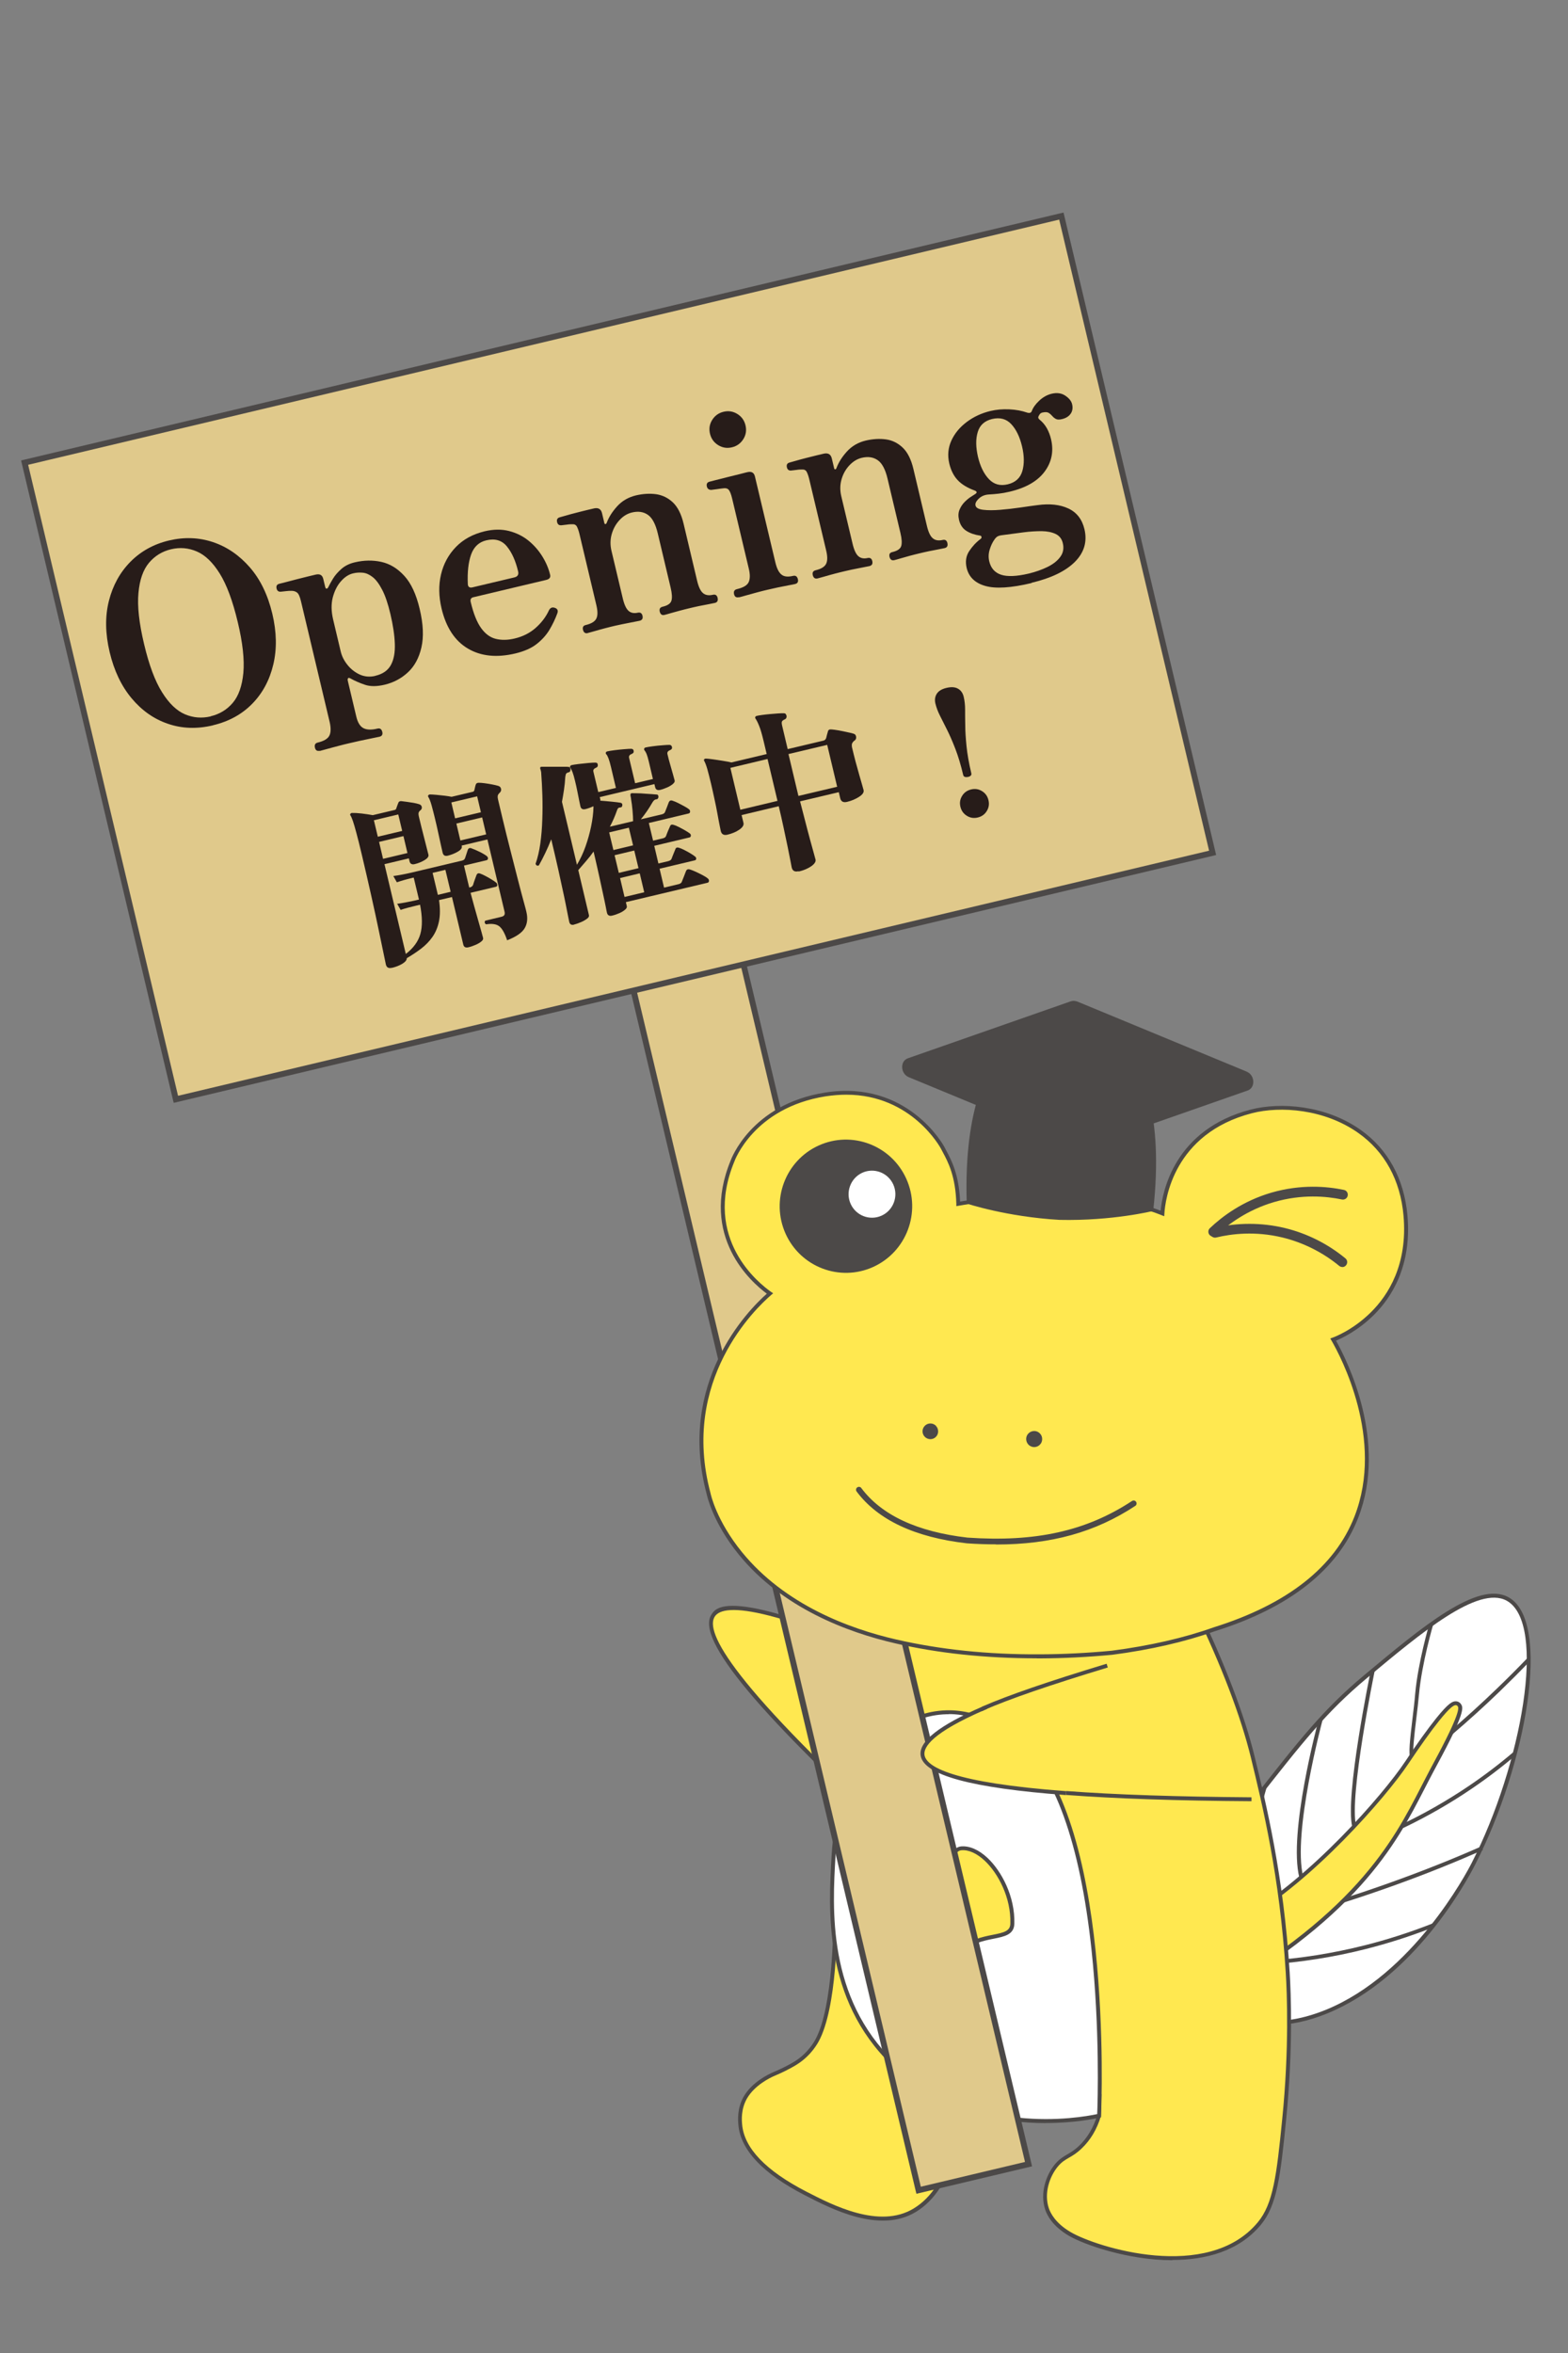 <?xml version="1.0" encoding="UTF-8"?>
<svg id="_レイヤー_1" data-name="レイヤー 1" xmlns="http://www.w3.org/2000/svg" viewBox="0 0 200 300">
  <rect x="0" y="0" width="200" height="300" fill="#808080" stroke="none"/>
  <defs>
    <style>
      .cls-1 {
        fill: #4c4948;
      }

      .cls-1, .cls-2, .cls-3, .cls-4, .cls-5, .cls-6 {
        stroke-width: 0px;
      }

      .cls-2 {
        fill: #271c19;
      }

      .cls-3 {
        fill: #0e0000;
      }

      .cls-4 {
        fill: #e0c98b;
      }

      .cls-5 {
        fill: #fff;
      }

      .cls-6 {
        fill: #ffe850;
      }
    </style>
  </defs>
  <g>
    <g>
      <g>
        <path class="cls-5" d="m152.82,253.36c1.56,3.1,5.35,3.96,6.64,4.25,1.82.41,5.13.77,9.79-1.14,11.25-4.62,17.97-17.41,18.72-18.88,6.41-12.55,9.74-30.78,4.32-33.72-3.78-2.05-10.86,3.86-18.13,9.92-5.19,4.33-8.21,8.19-14.27,15.91-2.04,2.6-4.05,5.32-5.65,9.26-.33.8-1.91,4.83-2.03,10.15-.06,2.67.3,3.64.61,4.26Z"/>
        <path class="cls-1" d="m162.41,258.18c-1.03,0-2.04-.11-3.01-.33-1.28-.29-5.19-1.17-6.8-4.38h0c-.36-.72-.69-1.75-.64-4.38.11-4.94,1.47-8.8,2.05-10.24,1.6-3.95,3.6-6.66,5.68-9.32,6.06-7.73,9.1-11.6,14.3-15.94,7.45-6.22,14.49-12.09,18.41-9.95,5.55,3.02,2.32,21.25-4.22,34.05-1.21,2.38-7.83,14.47-18.85,19-2.41.99-4.73,1.49-6.92,1.49Zm-9.37-4.94c1.51,3,5.24,3.84,6.47,4.12,2.94.67,6.18.28,9.64-1.13,11.09-4.55,17.86-17.32,18.59-18.76,6.3-12.35,9.65-30.55,4.43-33.39-3.63-1.97-10.86,4.06-17.85,9.9-5.16,4.31-8.19,8.17-14.22,15.86-2.07,2.64-4.05,5.31-5.62,9.21-.57,1.41-1.91,5.2-2.01,10.06-.06,2.52.26,3.51.58,4.14h0Z"/>
      </g>
      <g>
        <path class="cls-5" d="m195,211.58c-1.24,1.29-2.54,2.59-3.9,3.91-2.02,1.95-4.02,3.75-5.96,5.41"/>
        <path class="cls-1" d="m185.29,221.09l-.33-.38c2.03-1.73,4.03-3.55,5.95-5.4,1.32-1.27,2.63-2.58,3.9-3.9l.36.35c-1.27,1.32-2.59,2.64-3.91,3.92-1.93,1.86-3.94,3.68-5.98,5.42Z"/>
      </g>
      <g>
        <path class="cls-5" d="m193.23,223.54c-1.66,1.41-3.56,2.88-5.7,4.33-3.07,2.08-6.02,3.7-8.66,4.96"/>
        <path class="cls-1" d="m178.98,233.06l-.21-.45c2.99-1.42,5.89-3.09,8.63-4.94,1.96-1.33,3.87-2.78,5.68-4.32l.32.38c-1.82,1.55-3.74,3.01-5.72,4.35-2.75,1.87-5.68,3.54-8.69,4.98Z"/>
      </g>
      <g>
        <path class="cls-5" d="m189.06,235.64c-1.76.77-3.57,1.54-5.44,2.28-4.28,1.71-8.44,3.18-12.42,4.44"/>
        <path class="cls-1" d="m171.27,242.6l-.15-.48c4.17-1.32,8.34-2.81,12.4-4.43,1.81-.72,3.64-1.49,5.43-2.28l.2.46c-1.8.79-3.63,1.56-5.45,2.29-4.07,1.63-8.26,3.12-12.44,4.45Z"/>
      </g>
      <g>
        <path class="cls-5" d="m182.84,245.46c-.15.06-.3.12-.44.17-2.42.94-5.17,1.85-8.21,2.62-4.68,1.18-8.94,1.75-12.57,1.99"/>
        <path class="cls-1" d="m161.63,250.49l-.03-.5c4.22-.28,8.44-.95,12.52-1.98,2.77-.7,5.52-1.58,8.18-2.61l.44-.17.18.46-.45.17c-2.68,1.04-5.45,1.92-8.24,2.63-4.12,1.04-8.36,1.71-12.61,1.99Z"/>
      </g>
      <g>
        <path class="cls-5" d="m161.3,227.89s-3.66,12.35-2.52,16.62"/>
        <path class="cls-1" d="m158.54,244.58c-1.15-4.29,2.37-16.25,2.52-16.76l.48.14c-.04.12-3.63,12.33-2.52,16.49l-.48.13Z"/>
      </g>
      <g>
        <path class="cls-5" d="m168.45,219.24s-3.9,14.41-2.47,20.07"/>
        <path class="cls-1" d="m165.73,239.38c-1.42-5.66,2.32-19.61,2.48-20.2l.48.13c-.04.14-3.86,14.41-2.47,19.95l-.49.12Z"/>
      </g>
      <g>
        <path class="cls-5" d="m180.13,224.07c-.35-.74.35-4.94.64-8.11.36-4.01,1.79-8.85,1.79-8.85"/>
        <path class="cls-1" d="m179.9,224.17c-.26-.55-.07-2.3.27-5.12.13-1.05.26-2.14.34-3.12.36-3.99,1.79-8.85,1.8-8.9l.48.14s-1.43,4.86-1.79,8.8c-.09.99-.22,2.08-.35,3.14-.25,2.06-.53,4.4-.31,4.84l-.45.22Z"/>
      </g>
      <g>
        <path class="cls-5" d="m175.1,213s-3.31,16.03-2.37,19.84"/>
        <path class="cls-1" d="m172.48,232.9c-.94-3.82,2.23-19.29,2.37-19.95l.49.1c-.03.16-3.29,16.02-2.37,19.73l-.49.12Z"/>
      </g>
    </g>
    <g>
      <path class="cls-6" d="m150.64,247.25s4.08-.41,8.14-2.73c8.37-4.78,17.73-15.41,20.67-19.81,1.5-2.25,2.85-4.13,3.9-5.45,1.55-1.94,2.01-2.1,2.32-2.1.2,0,.38.1.48.27.18.3.51.86-3.08,7.48-.37.68-.73,1.37-1.11,2.11-3.59,6.91-8.11,17.07-29.36,28.73-.48.26-1.96.99-1.96.99"/>
      <path class="cls-1" d="m150.64,256.98c-.09,0-.18-.05-.22-.14-.06-.12-.01-.27.11-.33.01,0,1.48-.73,1.95-.99,20.25-11.12,25.18-20.7,28.78-27.7l.48-.93c.38-.74.74-1.43,1.11-2.11,3.52-6.5,3.2-7.05,3.09-7.23-.06-.09-.15-.15-.26-.15-.24,0-.7.23-2.13,2.01-1.05,1.31-2.39,3.19-3.89,5.43-2.92,4.38-12.3,15.06-20.75,19.89-4.06,2.32-8.2,2.76-8.24,2.77-.13.01-.26-.09-.27-.22-.01-.14.09-.26.22-.27.04,0,4.07-.43,8.04-2.7,8.38-4.79,17.68-15.38,20.58-19.73,1.5-2.26,2.86-4.15,3.92-5.47,1.63-2.03,2.12-2.2,2.52-2.2.29,0,.54.15.69.39.25.41.58.98-3.08,7.73-.37.68-.73,1.37-1.11,2.1l-.48.93c-3.63,7.06-8.6,16.72-28.98,27.91-.48.26-1.91.97-1.97,1-.04.02-.07.03-.11.03Z"/>
    </g>
    <g>
      <path class="cls-6" d="m121.55,215.05c-18.6-8.71-28.79-11.74-30.58-9.09-1.98,2.92,6.27,12.75,24.72,29.49"/>
      <path class="cls-1" d="m115.53,235.63c-9.19-8.34-15.94-15.05-20.05-19.95-4.24-5.06-5.78-8.29-4.71-9.87.69-1.03,2.81-4.15,30.89,9l-.21.45c-22.89-10.72-29.1-10.91-30.27-9.17-1.3,1.92,1.93,8.54,24.68,29.16l-.34.37Z"/>
    </g>
    <g>
      <path class="cls-6" d="m113.27,205.28c-5.65,17.13-6.75,24.17-6.6,30.23.08,3.15-.18,6.3-.16,9.45,0,0,.09,10.87-2.33,15.24-.48.86-1.13,1.53-1.13,1.53,0,0,0,0,0,0-.84.89-1.69,1.39-2.32,1.73-1.01.55-1.82.88-2.04.97-.29.13-2.57,1.11-3.66,3.03-.81,1.43-.68,2.91-.63,3.44.41,4.68,6.5,7.82,8.33,8.76,3.24,1.67,9.4,4.89,13.92,2.15,2.46-1.49,4.04-4.09,5.54-8.72.74-2.27,1.47-4.53,2.21-6.8,5.28.33,10.56.65,15.83.98-.02.83-.05,1.66-.07,2.48-.33,1.09-.98,2.68-2.39,4.03-1.32,1.26-2.07,1.13-3.07,2.34-1.16,1.41-1.8,3.61-1.18,5.51.11.34.64,1.88,2.91,3.21,2.83,1.66,17.54,6.69,24.18-1.31,2.02-2.43,2.46-6.07,3.18-13.31.97-9.79.54-17.28.45-18.69-.75-12.06-2.92-21.14-4.45-27.44-1.25-5.12-3.7-11.66-7.27-19.06"/>
      <path class="cls-1" d="m149.54,288.17c-5.68,0-11.3-2-13.21-3.12-2.07-1.22-2.79-2.62-3.02-3.35-.69-2.09.12-4.39,1.23-5.74.56-.68,1.05-.96,1.57-1.27.45-.26.92-.53,1.52-1.1,1.06-1.01,1.84-2.32,2.32-3.89l.06-2.21-15.4-.95-2.15,6.62c-1.56,4.8-3.2,7.37-5.65,8.86-4.6,2.79-10.77-.39-14.08-2.1l-.08-.04c-5.34-2.75-8.19-5.77-8.47-8.96-.05-.57-.18-2.08.66-3.58,1.05-1.86,3.16-2.87,3.78-3.14l.08-.03c.28-.12,1.03-.44,1.94-.93.72-.39,1.49-.86,2.25-1.68,0-.01.64-.66,1.09-1.48,2.35-4.26,2.3-15.01,2.29-15.12-.01-1.45.04-2.92.09-4.34.06-1.68.12-3.41.07-5.11-.15-6.06.88-12.97,6.61-30.32l.47.16c-5.71,17.28-6.74,24.14-6.59,30.15.04,1.72-.02,3.46-.07,5.14-.05,1.42-.1,2.88-.09,4.32,0,.45.06,10.99-2.36,15.36-.49.88-1.14,1.56-1.17,1.59-.81.86-1.62,1.36-2.38,1.77-.93.5-1.69.83-1.98.95l-.07.03c-.59.25-2.57,1.21-3.54,2.92-.77,1.37-.65,2.77-.6,3.29.26,3.01,3.02,5.89,8.2,8.56l.08.04c3.23,1.66,9.23,4.76,13.59,2.11,2.34-1.42,3.91-3.91,5.43-8.58l2.27-6.99,16.27,1-.08,2.79c-.5,1.67-1.33,3.06-2.46,4.13-.64.61-1.15.91-1.61,1.17-.5.29-.94.54-1.44,1.15-1.02,1.24-1.77,3.35-1.14,5.27.22.66.87,1.94,2.8,3.07,3.25,1.91,17.48,6.43,23.86-1.25,1.97-2.37,2.4-5.95,3.12-13.18.9-8.99.61-16.04.45-18.65-.76-12.28-2.98-21.38-4.44-27.39-1.28-5.27-3.79-11.84-7.26-19.01l.45-.22c3.48,7.2,6,13.81,7.29,19.11,1.47,6.03,3.69,15.15,4.46,27.48.16,2.62.45,9.7-.45,18.73-.73,7.33-1.17,10.96-3.23,13.45-2.81,3.38-7.07,4.48-11.29,4.48Z"/>
    </g>
    <g>
      <path class="cls-5" d="m140.18,269.76c-1.19.27-15.88,3.38-26.26-6.63-8.67-8.36-8-19.77-7.6-26.5.47-7.94,3.07-11.43,3.94-12.5.72-.88,4.59-5.64,10.45-5.81,4.38-.12,7.64,2.43,9.1,3.57,11.82,9.24,10.46,45.92,10.37,47.88Z"/>
      <path class="cls-1" d="m133.41,270.69c-5.53,0-13.35-1.3-19.66-7.39-8.76-8.44-8.08-19.87-7.68-26.69.32-5.45,1.7-9.82,4-12.65,1.73-2.14,5.42-5.75,10.64-5.9,4.46-.12,7.82,2.5,9.26,3.62,12.02,9.4,10.54,46.51,10.47,48.08v.19s-.19.04-.19.04c-.64.15-3.26.69-6.83.69Zm-12.4-52.13c-.1,0-.19,0-.29,0-5.01.14-8.58,3.64-10.26,5.71-2.23,2.75-3.57,7.02-3.89,12.36-.4,6.74-1.06,18.02,7.53,26.3,9.88,9.53,23.55,7.1,25.85,6.61.06-1.49.35-10.83-.73-20.98-1.45-13.58-4.75-22.74-9.56-26.5-1.36-1.06-4.5-3.52-8.64-3.52Z"/>
    </g>
    <g>
      <path class="cls-6" d="m112.66,245.18c-.19-2.67.68-10.01,6.48-9.55,1.88.15-1.03,7,1.13,8.44.63.42-.17-8.19,2.35-8.41,2.94-.26,6.66,4.66,6.51,9.6-.07,2.37-4.09.86-6.73,3.66-.73.78-1.27,2.16-.88,4.09.56,2.75,1.61,4.43,1.12,4.62-.87.34-1.53.59-1.88-.02-.45-.81-.79-2.25-1.13-4.27-.37-2.21-.54-3.06-1.33-4.19-2.35-3.37-5.53-2.29-5.65-3.96Z"/>
      <path class="cls-1" d="m121.38,258.23c-.34,0-.63-.13-.83-.5-.43-.77-.76-2.03-1.16-4.35-.37-2.2-.54-3.01-1.29-4.09-1.27-1.82-2.8-2.3-3.91-2.65-.92-.29-1.71-.54-1.78-1.44h0c-.16-2.2.39-6.23,2.52-8.35,1.12-1.11,2.54-1.6,4.23-1.47.24.02.44.12.59.3.47.58.32,1.9.14,3.43-.21,1.79-.45,3.79.34,4.6.06-.34.1-1.03.13-1.65.14-2.58.36-6.48,2.24-6.65,1.06-.09,2.26.43,3.37,1.48,1.77,1.67,3.51,4.9,3.41,8.38-.04,1.39-1.24,1.63-2.64,1.91-1.3.26-2.91.58-4.16,1.91-.4.42-1.27,1.64-.82,3.86.25,1.24.61,2.27.87,3.03.38,1.09.59,1.69.1,1.88-.48.19-.95.37-1.35.37Zm-8.47-13.06c.04.54.49.71,1.43,1,1.18.37,2.81.88,4.17,2.84.81,1.17.99,2.02,1.37,4.29.38,2.23.7,3.49,1.1,4.19.21.38.62.27,1.57-.1.01-.1-.2-.71-.39-1.25-.27-.77-.63-1.82-.89-3.09-.5-2.45.49-3.83.94-4.31,1.36-1.45,3.06-1.79,4.43-2.06,1.45-.29,2.21-.48,2.23-1.43.1-3.32-1.57-6.41-3.25-8-1.01-.95-2.07-1.43-2.99-1.35-1.45.13-1.66,3.92-1.79,6.18-.09,1.61-.13,2.08-.4,2.22-.1.05-.22.04-.32-.02-1.26-.84-.99-3.17-.74-5.23.15-1.3.31-2.64-.03-3.05-.06-.07-.13-.11-.24-.12-1.54-.12-2.83.32-3.84,1.33-2.01,2-2.52,5.85-2.37,7.96h0Z"/>
    </g>
  </g>
  <g>
    <g>
      <rect class="cls-4" x="97.42" y="110.73" width="14.41" height="169.14" transform="translate(-42.32 29.48) rotate(-13.37)"/>
      <path class="cls-1" d="m116.89,279.7l-.09-.36-39.2-164.92,14.75-3.5.09.36,39.2,164.92-14.75,3.5Zm-38.38-164.73l38.94,163.83,13.29-3.16-38.94-163.83-13.29,3.16Z"/>
    </g>
    <g>
      <rect class="cls-4" x="10.95" y="42.14" width="135.92" height="83.45" transform="translate(-17.25 20.52) rotate(-13.37)"/>
      <path class="cls-1" d="m22.16,140.62l-.09-.36L2.69,58.71l.36-.09,132.6-31.52.09.36,19.38,81.55-.36.09-132.6,31.51ZM3.59,59.26l19.12,80.45,131.51-31.25-19.12-80.46L3.59,59.26Z"/>
    </g>
  </g>
  <g>
    <path class="cls-2" d="m27.16,92.48c-2.03.48-3.94.42-5.74-.2-1.8-.61-3.34-1.7-4.64-3.26s-2.23-3.51-2.79-5.86c-.57-2.39-.6-4.57-.1-6.55.5-1.98,1.42-3.64,2.75-4.99,1.33-1.34,2.97-2.25,4.92-2.71,1.95-.46,3.82-.39,5.61.21,1.79.6,3.36,1.68,4.7,3.22,1.34,1.54,2.29,3.51,2.86,5.89.56,2.35.6,4.51.13,6.49-.47,1.98-1.36,3.65-2.68,5-1.32,1.35-2.99,2.27-5.02,2.75Zm-.28-1.16c1.13-.27,2.07-.84,2.81-1.71.74-.87,1.19-2.15,1.35-3.82.15-1.67-.08-3.84-.72-6.5-.64-2.68-1.4-4.73-2.29-6.16-.89-1.43-1.87-2.37-2.93-2.82-1.06-.46-2.16-.55-3.29-.28-1.13.27-2.07.85-2.81,1.73-.74.88-1.19,2.16-1.34,3.84-.16,1.67.08,3.85.72,6.53.63,2.66,1.39,4.7,2.29,6.13.89,1.43,1.87,2.36,2.92,2.81,1.06.45,2.15.53,3.28.27Z"/>
    <path class="cls-2" d="m40.76,95.72c-.31.07-.51-.06-.59-.39-.08-.36.03-.57.34-.65.8-.19,1.3-.49,1.5-.89.2-.4.21-.98.04-1.73l-3.66-15.4c-.14-.59-.3-.96-.5-1.11s-.44-.23-.75-.22c-.16,0-.38,0-.67.04-.29.04-.5.06-.63.07-.3.03-.49-.1-.56-.4-.08-.33.04-.54.35-.61.06-.02.31-.08.75-.19.44-.12.93-.24,1.49-.39.55-.14,1.06-.27,1.52-.38.46-.11.75-.18.88-.21.52-.12.84.05.96.54l.25,1.04c.04.15.1.22.18.21.09,0,.16-.08.22-.2.13-.28.33-.63.58-1.05s.61-.84,1.07-1.25c.46-.41,1.04-.7,1.75-.86,1.15-.27,2.27-.29,3.36-.05,1.09.24,2.06.83,2.93,1.78.87.95,1.52,2.35,1.96,4.22.46,1.93.53,3.56.22,4.91-.31,1.35-.89,2.41-1.73,3.18-.84.78-1.83,1.3-2.96,1.57-.98.23-1.82.24-2.5.01s-1.28-.49-1.8-.78c-.18-.11-.3-.13-.36-.06s-.07.18-.04.32l1.09,4.59c.18.75.48,1.24.91,1.46.43.22,1.03.24,1.8.05.31-.07.51.07.6.42.08.34-.04.54-.35.62-.15.03-.47.1-.97.2-.5.1-1.03.21-1.58.33-.56.12-1.03.23-1.4.32-.36.08-.79.19-1.32.33-.52.13-1,.27-1.45.39-.45.13-.75.21-.92.25Zm7.12-9.56c.94-.22,1.6-.68,1.98-1.38.38-.7.54-1.6.5-2.71-.04-1.11-.23-2.36-.56-3.77-.31-1.32-.66-2.35-1.05-3.1-.39-.75-.79-1.29-1.21-1.62-.42-.33-.84-.52-1.26-.56s-.83-.02-1.23.08c-.57.13-1.09.47-1.57,1.02-.48.54-.82,1.24-1.04,2.07-.21.84-.19,1.77.05,2.79l.97,4.09c.14.59.42,1.15.85,1.69.43.54.95.95,1.57,1.24.62.28,1.29.34,2,.17Z"/>
    <path class="cls-2" d="m65.75,83.31c-2.39.57-4.41.36-6.07-.62-1.66-.98-2.78-2.68-3.36-5.11-.36-1.53-.39-2.97-.07-4.33.32-1.36.95-2.53,1.9-3.51.95-.98,2.17-1.64,3.66-2,1.13-.27,2.17-.28,3.11-.04.94.24,1.77.65,2.49,1.23.71.58,1.3,1.26,1.77,2.02.47.76.8,1.54.99,2.34.08.33-.09.55-.51.65l-9.3,2.21c-.29.07-.4.27-.32.61.35,1.47.79,2.57,1.32,3.31.53.74,1.15,1.2,1.87,1.38s1.52.17,2.4-.04c1.07-.25,1.97-.71,2.71-1.37.74-.66,1.3-1.4,1.68-2.23.17-.33.42-.43.76-.31.34.12.44.36.3.72-.27.73-.61,1.43-1.01,2.1-.41.67-.95,1.27-1.63,1.8-.68.53-1.58.92-2.69,1.19Zm-5.46-8.43l5.31-1.26c.42-.1.58-.35.49-.75-.32-1.36-.8-2.43-1.44-3.21-.64-.78-1.51-1.03-2.62-.77-.94.22-1.59.83-1.94,1.81-.35.98-.49,2.24-.42,3.77.02.37.23.51.63.41Z"/>
    <path class="cls-2" d="m74.96,80.72c-.31.07-.51-.07-.6-.42-.08-.34.04-.54.35-.61.71-.17,1.16-.44,1.35-.82.19-.38.19-.94.01-1.7l-2.15-9.05c-.1-.42-.21-.74-.33-.97s-.32-.33-.6-.31c-.16,0-.38,0-.69.05-.3.04-.53.06-.68.08-.3.03-.49-.1-.56-.4-.08-.34.04-.54.35-.62.06-.01.3-.08.71-.2.41-.12.88-.25,1.4-.38.52-.14,1-.25,1.44-.36.44-.1.72-.17.85-.2.53-.1.86.11.98.63l.3,1.26c.02.08.06.12.13.12.06,0,.12-.06.16-.15.27-.73.72-1.44,1.35-2.13.63-.69,1.43-1.15,2.39-1.38.9-.21,1.76-.26,2.57-.15.81.12,1.53.47,2.14,1.05.61.58,1.07,1.48,1.36,2.7l1.73,7.29c.19.8.44,1.32.76,1.58.32.26.73.32,1.26.2.31-.07.51.06.59.39.08.36-.03.57-.34.65-.15.03-.41.09-.79.16s-.79.15-1.24.24c-.44.09-.85.19-1.23.28-.36.08-.75.19-1.19.3-.44.12-.84.23-1.2.33-.36.11-.63.18-.79.22-.31.08-.51-.07-.6-.42-.08-.34.04-.54.35-.62.65-.15,1.03-.41,1.14-.77.11-.36.08-.92-.1-1.67l-1.64-6.91c-.28-1.19-.71-1.99-1.26-2.37-.56-.39-1.23-.49-2.03-.3-.59.14-1.12.46-1.58.96-.47.5-.8,1.09-1,1.78-.2.69-.21,1.4-.04,2.13l1.45,6.1c.19.8.44,1.32.74,1.58s.69.33,1.15.23c.33-.08.54.05.62.38.08.36-.04.57-.38.65-.23.05-.67.14-1.32.26-.65.12-1.24.25-1.79.37-.36.08-.79.19-1.29.32-.5.13-.96.26-1.37.38s-.71.2-.87.24Z"/>
    <path class="cls-2" d="m94.25,76.14c-.34.08-.54-.05-.62-.38-.08-.36.04-.57.38-.65.8-.19,1.29-.48,1.48-.88s.2-.98.02-1.73l-2.12-8.92c-.14-.59-.29-.96-.45-1.14-.16-.17-.39-.23-.69-.18-.15.01-.4.05-.76.1-.35.05-.61.08-.76.1-.31,0-.5-.14-.57-.43-.08-.33.04-.54.35-.62.06-.01.32-.08.78-.2.46-.12.97-.25,1.55-.39s1.1-.27,1.58-.39c.48-.13.78-.2.91-.23.52-.12.84.05.96.54l2.61,10.97c.18.75.43,1.27.77,1.54.33.28.83.33,1.5.17.31-.07.51.07.6.42.08.34-.04.54-.35.62-.15.04-.43.09-.86.17s-.88.17-1.36.27c-.48.1-.92.2-1.29.29-.36.08-.79.19-1.32.33-.52.14-1,.27-1.45.4-.45.13-.74.21-.89.24Zm-.89-19.11c-.63.15-1.21.06-1.76-.28-.54-.34-.89-.82-1.04-1.45s-.06-1.22.28-1.76c.34-.54.82-.89,1.45-1.04.63-.15,1.21-.06,1.76.28.54.33.89.82,1.04,1.45s.06,1.22-.28,1.76-.82.89-1.45,1.04Z"/>
    <path class="cls-2" d="m104.27,73.75c-.31.07-.51-.07-.6-.42-.08-.34.04-.54.35-.62.71-.17,1.16-.44,1.35-.82.19-.38.19-.94.01-1.7l-2.15-9.05c-.1-.42-.21-.74-.33-.97s-.32-.33-.6-.31c-.16,0-.39,0-.69.05-.3.04-.53.06-.68.08-.3.03-.49-.1-.56-.4-.08-.34.04-.54.35-.62.06-.02.3-.08.71-.2s.88-.25,1.4-.38c.52-.13,1-.25,1.44-.36s.72-.17.85-.2c.53-.1.86.11.98.63l.3,1.26c.02.08.06.12.13.12s.12-.06.16-.16c.27-.73.72-1.44,1.35-2.13.63-.69,1.43-1.15,2.39-1.38.9-.21,1.76-.26,2.57-.15s1.53.47,2.14,1.05c.61.58,1.07,1.48,1.36,2.7l1.73,7.29c.19.8.44,1.32.76,1.58.32.26.73.32,1.26.2.31-.07.51.06.59.39.08.36-.03.57-.34.65-.15.03-.41.09-.79.16-.38.07-.79.15-1.24.24-.44.09-.85.19-1.23.28-.36.08-.75.19-1.19.3-.44.12-.84.23-1.2.34s-.63.18-.79.22c-.31.07-.51-.07-.6-.42-.08-.34.04-.54.35-.61.65-.15,1.03-.41,1.14-.77.11-.36.08-.92-.1-1.67l-1.64-6.91c-.28-1.19-.7-1.99-1.26-2.37-.56-.39-1.23-.49-2.03-.3-.59.14-1.11.46-1.58.96s-.8,1.09-1,1.78c-.2.69-.21,1.4-.04,2.13l1.45,6.1c.19.8.44,1.32.74,1.58.31.26.69.33,1.15.23.33-.08.54.05.62.38.08.36-.04.57-.38.65-.23.05-.67.14-1.32.26s-1.24.25-1.79.38c-.36.08-.78.19-1.29.32-.5.13-.96.26-1.37.38s-.71.2-.87.24Z"/>
    <path class="cls-2" d="m131.56,74.34c-2.6.62-4.56.74-5.87.37-1.32-.37-2.11-1.14-2.39-2.29-.19-.82-.09-1.53.32-2.15.41-.62.89-1.14,1.46-1.56.09-.07.13-.15.11-.26-.03-.1-.08-.16-.17-.16-.69-.1-1.27-.3-1.75-.6-.48-.3-.8-.77-.95-1.42-.11-.48-.09-.91.07-1.29.16-.38.38-.71.66-.99s.55-.5.81-.66c.26-.16.44-.28.53-.34.15-.1.21-.19.17-.27-.04-.08-.12-.14-.24-.18-.95-.35-1.67-.79-2.17-1.33-.5-.53-.86-1.24-1.07-2.12-.24-1.03-.15-2,.27-2.92.42-.92,1.08-1.71,1.96-2.37.88-.66,1.89-1.13,3.02-1.4.75-.18,1.56-.25,2.41-.21.85.04,1.59.18,2.22.4.34.12.56.06.65-.19.16-.44.48-.88.95-1.32.47-.44,1-.74,1.58-.88.67-.16,1.25-.08,1.73.24.48.32.78.68.88,1.1.11.46.05.86-.18,1.2-.23.34-.61.58-1.13.7-.33.08-.59.07-.77-.03-.18-.1-.34-.23-.47-.39-.14-.16-.29-.29-.46-.39-.17-.1-.43-.11-.79-.03-.15.04-.26.11-.34.23-.08.12-.14.22-.16.29-.06.12,0,.26.16.39.38.31.69.68.93,1.11.23.43.41.89.52,1.37.36,1.53.09,2.91-.81,4.13-.9,1.22-2.39,2.08-4.47,2.57-.5.12-.97.2-1.4.25s-.82.08-1.17.1c-.55.02-1,.19-1.35.52-.35.33-.5.63-.43.9.07.29.4.47.99.54s1.31.07,2.16,0,1.7-.17,2.55-.29c.86-.13,1.59-.23,2.22-.31,1.54-.21,2.85-.07,3.92.43,1.07.5,1.75,1.38,2.05,2.63.38,1.59-.03,2.98-1.21,4.17-1.19,1.19-3.03,2.08-5.52,2.67Zm-3.03-12.59c.98-.23,1.61-.8,1.87-1.69.26-.89.25-1.95-.04-3.16-.29-1.21-.75-2.16-1.38-2.83-.63-.67-1.44-.88-2.43-.65-.96.23-1.58.78-1.84,1.67-.27.88-.25,1.93.03,3.15.29,1.22.75,2.16,1.39,2.84.64.68,1.44.9,2.4.67Zm2.64,11.39c.92-.22,1.74-.51,2.47-.87.72-.36,1.26-.79,1.62-1.3.36-.5.46-1.08.3-1.73-.13-.54-.43-.93-.91-1.16-.48-.23-1.07-.35-1.78-.36-.71,0-1.48.04-2.31.15-.83.11-1.66.22-2.5.33-.3.03-.54.07-.71.14-.17.06-.33.2-.48.41-.27.37-.48.81-.63,1.31-.16.5-.18,1-.06,1.51.21.88.72,1.45,1.52,1.71.8.26,1.96.21,3.47-.14Z"/>
  </g>
  <g>
    <path class="cls-2" d="m49.97,123.39c-.41.1-.66-.04-.75-.41-.01-.06-.1-.48-.26-1.25-.16-.78-.38-1.82-.65-3.12s-.59-2.78-.96-4.43c-.37-1.65-.77-3.39-1.2-5.21-.28-1.19-.52-2.13-.7-2.8s-.33-1.18-.44-1.5-.21-.55-.3-.69c-.07-.09-.07-.17,0-.23.04-.07.12-.11.21-.1.31-.01.71.01,1.22.07.5.06.97.13,1.41.21l2.78-.66c.12-.03.19-.09.21-.19.05-.14.09-.27.14-.39s.09-.24.13-.34c.06-.15.18-.22.37-.21.18.02.41.05.7.09.29.04.58.08.86.13.28.05.52.11.71.17.2.06.32.18.35.36.03.18-.04.33-.21.45-.05.04-.08.08-.09.09-.07.08-.11.18-.12.29,0,.12.01.25.05.4.09.4.21.86.34,1.4.13.54.27,1.06.4,1.57.13.51.24.95.33,1.3.09.35.14.55.15.59.05.22-.11.45-.49.68-.38.23-.8.4-1.25.51-.37.09-.59-.03-.67-.35l-.09-.38-3.11.74,2.72,11.45c.97-.75,1.59-1.6,1.86-2.56.27-.96.25-2.21-.04-3.72l-.51.12c-.41.1-.77.19-1.08.27-.31.08-.6.17-.89.27l-.44-.78c.62-.08,1.36-.22,2.23-.41l.55-.13-.67-2.8-.18.04c-.41.1-.77.19-1.08.28-.31.09-.6.18-.89.28l-.45-.8c.62-.08,1.37-.22,2.25-.42l6.49-1.54c.22-.05.36-.16.41-.33.04-.13.11-.32.18-.54.08-.23.13-.4.17-.52.09-.21.25-.27.47-.18.29.1.63.25,1.04.45s.7.38.9.53c.12.1.17.21.16.32-.01.12-.08.19-.19.22l-2.87.68.67,2.8.11-.03c.19-.04.32-.15.39-.33.04-.15.11-.36.21-.64.1-.28.17-.48.22-.6.09-.21.25-.27.47-.18.19.06.41.17.68.31s.52.28.77.44c.25.15.44.28.57.39.11.08.16.19.16.31,0,.13-.06.2-.17.23l-3.24.77c.14.53.3,1.1.47,1.73.17.63.34,1.23.51,1.81.17.58.31,1.08.42,1.48.11.41.18.66.2.74.03.15-.04.3-.23.45-.19.15-.43.3-.74.43-.3.13-.61.24-.92.31-.35.08-.57-.04-.64-.36l-1.44-6.05-1.65.39c.15,1.04.15,1.94-.01,2.71-.16.77-.44,1.43-.84,2s-.89,1.06-1.45,1.49c-.57.43-1.17.83-1.81,1.2,0,.25-.2.49-.58.72-.38.23-.82.4-1.32.52Zm-1.78-16.71l3.11-.74-.5-2.1-3.11.74.5,2.1Zm.67,2.82l3.11-.74-.51-2.16-3.11.74.51,2.16Zm15.83,10.39c-.31-.92-.65-1.52-1.02-1.8-.37-.28-.93-.36-1.68-.24-.19-.14-.22-.3-.09-.47l2.01-.48c.22-.05.36-.13.42-.24.06-.11.07-.26.02-.45l-2.18-9.18-3.29.78.02.07c.06.24-.11.47-.5.7-.39.23-.82.4-1.29.52-.35.08-.57-.04-.65-.38-.02-.1-.09-.38-.19-.83-.1-.45-.22-1-.36-1.65-.14-.65-.29-1.32-.46-2.01-.13-.53-.26-1.04-.4-1.55-.14-.5-.28-.85-.4-1.04-.07-.11-.08-.19-.01-.25.03-.05.1-.09.21-.1.2,0,.47.02.82.05.34.03.69.07,1.04.11.35.04.65.09.89.14l2.67-.63c.13-.03.21-.1.23-.19.02-.1.05-.21.08-.35s.06-.26.1-.37c.04-.16.17-.25.38-.25.2,0,.46.02.76.06s.62.09.93.15.58.12.78.18c.22.06.34.19.38.39.04.2-.03.38-.21.53-.05.04-.08.08-.09.11-.14.14-.17.37-.09.7l.56,2.36c.33,1.37.66,2.73,1.01,4.08.35,1.35.67,2.61.96,3.76.3,1.15.54,2.1.75,2.84s.32,1.19.35,1.34c.18.78.11,1.46-.22,2.03-.33.58-1.08,1.1-2.26,1.56Zm-8.84-5.8l1.63-.39-.67-2.8-1.63.39.67,2.8Zm2.2-9.75l3.29-.78-.48-2.03-3.29.78.48,2.03Zm.67,2.82l3.29-.78-.51-2.16-3.29.78.51,2.16Z"/>
    <path class="cls-2" d="m73.23,117.89c-.34.08-.54-.03-.62-.34-.01-.04-.06-.27-.14-.68-.08-.41-.19-.93-.31-1.57-.13-.64-.27-1.33-.44-2.08s-.32-1.48-.48-2.21c-.16-.72-.31-1.38-.45-1.97l-.48-2.03c-.24.62-.5,1.2-.76,1.75-.26.55-.54,1.08-.82,1.58-.2.08-.34.01-.42-.2.27-.76.47-1.63.61-2.6.13-.97.22-1.99.25-3.04.04-1.06.04-2.09.01-3.09-.03-1-.08-1.91-.14-2.72,0-.12-.01-.25-.04-.37-.03-.12-.06-.24-.1-.34-.01-.06,0-.12.03-.17.01-.02.05-.04.13-.05.08,0,.28,0,.62,0,.33,0,.71,0,1.12,0,.41,0,.79,0,1.12,0,.33,0,.54,0,.62.02.08,0,.14.04.18.12.04.08.06.17.05.25-.02.18-.09.28-.21.31-.18.04-.29.1-.34.17-.05.07-.09.22-.12.45-.03.54-.08,1.06-.16,1.59-.08.52-.16,1.04-.26,1.56l1.91,8.03c.42-.71.79-1.48,1.09-2.33.3-.85.54-1.71.72-2.58.18-.87.28-1.7.3-2.48l-.02-.07c-.35.16-.69.28-1.01.36-.35.08-.57-.04-.64-.36-.03-.13-.08-.37-.15-.71-.07-.34-.15-.74-.24-1.2-.09-.46-.19-.91-.3-1.35-.11-.46-.21-.82-.31-1.08-.1-.26-.19-.44-.25-.53-.08-.09-.1-.18-.04-.27.03-.05.09-.09.16-.11.19-.04.49-.09.9-.14.41-.05.82-.09,1.24-.13.42-.04.72-.05.91-.05.19,0,.29.1.3.3.02.17-.06.29-.24.36-.27.11-.38.28-.32.5l.62,2.6,2.25-.53-.63-2.67c-.11-.46-.21-.82-.31-1.08s-.19-.44-.28-.53c-.06-.06-.09-.13-.07-.22.03-.08.09-.14.19-.16.19-.05.49-.09.91-.15.42-.05.83-.1,1.25-.13.42-.04.71-.05.89-.05.17,0,.28.08.32.27,0,.11,0,.19-.06.25-.05.06-.11.1-.18.13-.29.1-.4.27-.35.5l.77,3.24,2.27-.54-.52-2.21c-.11-.46-.21-.79-.29-.99-.09-.2-.17-.35-.25-.44-.07-.08-.08-.15-.05-.22.01-.08.07-.13.17-.16.19-.05.49-.09.91-.15s.83-.1,1.25-.13c.42-.04.71-.05.89-.05.17,0,.28.09.33.3.02.17-.06.29-.24.36-.28.11-.4.28-.35.5.1.44.22.9.36,1.37.14.47.26.9.36,1.27.1.37.17.62.2.73.04.15-.04.3-.23.46-.19.16-.43.31-.73.44-.3.13-.6.24-.89.31-.35.08-.57-.04-.64-.36l-.09-.38-6.97,1.66.08.33s0,.06-.02.12c.44.03.93.08,1.46.13.53.05.91.1,1.14.14.16.04.24.15.22.32-.02.19-.11.28-.28.28-.11,0-.19.04-.25.09-.06.05-.11.16-.17.33-.12.34-.25.68-.4,1.02-.15.34-.31.68-.49,1.01l2.96-.7c0-.36-.02-.81-.07-1.36-.05-.55-.11-1.04-.19-1.47,0-.09-.02-.18-.04-.26s-.03-.15-.03-.21c-.02-.09,0-.16.04-.22.04-.04.1-.06.2-.05.14,0,.35,0,.64.01.29,0,.6.02.93.05.33.02.64.04.92.06.29.02.49.04.62.05.08,0,.13.03.17.1.04.07.05.14.04.22-.02.18-.1.27-.24.29-.11,0-.2.04-.28.1-.08.06-.16.16-.25.31-.43.75-.92,1.47-1.47,2.14l2.67-.63c.24-.06.38-.17.43-.34.06-.14.14-.34.24-.61.1-.26.17-.46.22-.58.1-.23.26-.3.49-.21.2.06.43.16.7.29.26.13.53.27.78.41.26.14.46.27.59.37.11.08.17.19.16.32,0,.13-.07.21-.19.24l-5.07,1.21.54,2.25,1.24-.29c.24-.06.38-.17.43-.34.05-.13.12-.34.24-.62.11-.27.2-.47.25-.57.06-.2.21-.27.44-.2.18.05.41.14.68.28s.54.28.8.43c.26.15.46.28.59.38.11.08.16.18.15.3s-.07.19-.17.22l-4.5,1.07.53,2.25,1.24-.29c.23-.06.38-.16.44-.31.05-.13.12-.34.24-.62.11-.28.19-.47.24-.59.06-.2.21-.27.44-.2.18.05.41.14.68.28s.54.28.8.44c.26.16.46.29.59.4.11.08.16.18.15.29-.01.11-.07.18-.17.2l-4.5,1.07.57,2.41,1.85-.44c.24-.06.38-.17.43-.34.06-.14.15-.37.27-.68.12-.32.2-.53.25-.65.09-.21.25-.28.49-.21.2.06.45.16.76.3s.6.29.89.44.5.29.63.4c.12.1.17.21.16.33s-.07.2-.19.23l-10.41,2.47.12.51c.04.15-.04.3-.23.46-.19.16-.43.31-.73.44-.3.13-.61.24-.92.31-.35.08-.57-.04-.65-.36-.02-.09-.08-.35-.16-.79-.09-.44-.2-.99-.35-1.66-.14-.66-.3-1.4-.48-2.21-.18-.8-.36-1.63-.56-2.47l-.16-.68c-.29.41-.6.81-.94,1.2-.33.39-.67.78-1.01,1.17l1.36,5.74c.04.15-.04.3-.24.45s-.45.3-.75.43c-.3.13-.6.24-.89.31Zm5.01-9.51l2.51-.6-.54-2.25-2.51.6.54,2.25Zm.69,2.91l2.51-.6-.54-2.25-2.51.6.54,2.25Zm.73,3.07l2.51-.6-.57-2.41-2.51.6.57,2.41Z"/>
    <path class="cls-2" d="m101.84,111.08c-.47.11-.76-.05-.86-.49-.01-.06-.06-.32-.15-.79-.09-.47-.21-1.07-.36-1.81-.15-.74-.33-1.56-.52-2.46-.19-.9-.4-1.82-.62-2.74l-4.74,1.13.24.99c.07.29-.11.58-.53.87-.42.29-.93.5-1.51.64-.47.11-.76-.05-.86-.49-.02-.09-.07-.34-.15-.74-.08-.41-.18-.91-.28-1.49-.11-.59-.23-1.21-.38-1.88-.14-.67-.29-1.31-.43-1.92-.18-.75-.34-1.37-.47-1.84-.14-.48-.27-.82-.39-1.03-.05-.1-.06-.17,0-.23.03-.05.11-.08.24-.08.17,0,.45.04.85.09.39.05.81.12,1.26.19.45.07.82.14,1.11.21l4.5-1.07-.39-1.65c-.21-.87-.39-1.51-.57-1.94-.17-.43-.33-.74-.47-.94-.05-.1-.06-.17,0-.23.02-.05.08-.09.18-.11.16-.04.4-.08.71-.12.31-.04.64-.08,1-.11.36-.03.69-.06,1.01-.08s.56-.03.73-.02c.11,0,.18.03.24.11.05.08.08.16.1.23.02.21-.06.36-.22.43-.18.08-.3.16-.36.26-.06.1-.05.27,0,.5l.72,3.04,4.55-1.08c.18-.04.3-.16.36-.34.02-.1.06-.23.1-.4.05-.17.09-.31.12-.42.04-.21.19-.3.45-.27.25.02.55.06.9.12.35.07.7.13,1.04.21.34.07.63.14.87.21.2.05.31.18.34.4.03.22-.05.39-.24.51-.03.02-.05.04-.08.06-.03.02-.05.05-.07.09-.1.1-.15.22-.16.35,0,.13,0,.28.05.44.13.54.27,1.12.43,1.72.16.6.32,1.17.47,1.69.16.53.28.97.38,1.32s.16.55.17.61c.07.28-.12.57-.57.86s-.96.51-1.55.65c-.47.11-.76-.05-.86-.47l-.18-.77-4.94,1.17c.31,1.23.61,2.39.9,3.48.29,1.09.53,1.99.73,2.69.2.71.31,1.12.34,1.24.05.19-.03.39-.22.59-.19.2-.46.38-.8.55s-.71.3-1.11.39Zm-7.41-7.84l4.74-1.13-1.27-5.34-4.74,1.13,1.27,5.34Zm7.41-1.76l4.94-1.17-1.27-5.34-4.94,1.17,1.27,5.34Z"/>
    <path class="cls-2" d="m123.46,99.05c-.15.04-.28.04-.39,0-.11-.04-.18-.11-.21-.23-.31-1.31-.65-2.43-1.01-3.36s-.71-1.73-1.05-2.41-.64-1.28-.91-1.81c-.27-.53-.46-1.05-.58-1.55-.11-.47-.05-.88.18-1.24.23-.36.65-.61,1.25-.75.6-.14,1.09-.11,1.46.11.37.21.61.56.72,1.03.12.5.18,1.05.18,1.65,0,.6,0,1.27.02,2.02,0,.75.06,1.62.16,2.62s.3,2.15.61,3.46c.06.24-.09.39-.45.48Zm1.25,5.18c-.5.12-.96.05-1.39-.22s-.7-.65-.82-1.15c-.12-.5-.05-.96.22-1.39.26-.43.65-.7,1.15-.82.5-.12.96-.05,1.39.22.43.26.7.65.82,1.15.12.5.05.96-.22,1.39-.26.43-.65.7-1.15.82Z"/>
  </g>
  <g>
    <g>
      <path class="cls-6" d="m124.96,218.24c3.48.2,9.12,3.72,10.29,9.9"/>
      <path class="cls-6" d="m135.13,228.16c-1.15-6.07-6.65-9.59-10.18-9.8v-.24c3.62.21,9.24,3.8,10.41,9.99l-.23.04Z"/>
    </g>
    <g>
      <path class="cls-6" d="m125.34,217.84c3.79-1.65,9.31-3.47,15.89-5.47"/>
      <path class="cls-1" d="m125.44,218.06l-.2-.46c3.41-1.48,8.32-3.17,15.91-5.48l.15.48c-7.58,2.3-12.47,3.99-15.86,5.46Z"/>
    </g>
    <g>
      <path class="cls-3" d="m159.62,229.4c-9.49-.06-17.36-.33-23.63-.8"/>
      <path class="cls-1" d="m159.62,229.65c-9.45-.06-17.41-.33-23.65-.8l.04-.5c6.23.47,14.18.73,23.62.8v.5Z"/>
    </g>
    <g>
      <path class="cls-6" d="m135.98,228.62c-11.86-.89-17.97-2.5-18.31-4.84-.24-1.64,2.34-3.63,7.74-5.97"/>
      <path class="cls-1" d="m135.97,228.87c-12.11-.9-18.17-2.56-18.54-5.05-.26-1.78,2.32-3.82,7.89-6.24l.2.46c-6.55,2.85-7.75,4.68-7.6,5.71.22,1.51,3.54,3.54,18.08,4.62l-.04.5Z"/>
    </g>
    <g>
      <path class="cls-6" d="m125.16,218.05l.68-.3"/>
      <rect class="cls-1" x="125.13" y="217.76" width=".75" height=".28" transform="translate(-76.66 68.37) rotate(-23.57)"/>
    </g>
  </g>
  <g>
    <g>
      <path class="cls-6" d="m179.26,154.97c-.41-4.59-2.44-8.31-5.88-10.74-4.37-3.09-10.06-3.5-13.76-2.54-10.14,2.62-11.24,11.08-11.35,13.01-9.56-3.87-23.77-1.62-26.05-1.22-.08-3.6-1.07-5.44-1.73-6.67-.09-.18-.18-.34-.26-.5-.04-.08-4.55-8.43-14.95-6.77-9.35,1.49-11.82,8.44-11.84,8.5-4.12,10,3.16,15.75,4.78,16.88-1.83,1.57-11.73,10.88-7.83,25.5.03.14.75,3.57,4.06,7.64,5.51,6.77,13.79,9.84,19.77,11.22,5.61,1.29,11.87,1.94,18.45,1.91,3-.01,6.07-.17,9.17-.46,5.1-.66,9.4-1.69,13.03-2.99,30.11-9.43,16.72-34.28,15.19-36.93.29-.11,2.68-1.01,5-3.31,2.24-2.22,4.79-6.19,4.22-12.51Z"/>
      <path class="cls-1" d="m132.22,211.43c-6.49,0-12.57-.64-18.08-1.92-6.01-1.39-14.35-4.48-19.9-11.3-3.35-4.11-4.08-7.6-4.11-7.74-3.78-14.17,5.23-23.36,7.68-25.53-1.98-1.46-8.62-7.27-4.61-16.99.02-.05,2.54-7.14,12.03-8.65,10.55-1.68,15.17,6.82,15.21,6.9.08.16.17.32.26.5.65,1.21,1.62,3.03,1.76,6.5,3.24-.55,16.35-2.42,25.58,1.16.22-2.33,1.69-10.36,11.52-12.9,3.76-.97,9.53-.55,13.97,2.58,3.5,2.47,5.57,6.25,5.99,10.92h0c.57,6.43-2.02,10.46-4.3,12.71-2,1.98-4.06,2.95-4.81,3.26,1.44,2.56,6.61,12.89,2.82,22.61-2.57,6.58-8.72,11.44-18.29,14.44-3.79,1.35-8.19,2.36-13.07,3-3.1.29-6.19.45-9.2.46-.14,0-.28,0-.42,0Zm-24.28-71.86c-.83,0-1.71.07-2.64.21-9.18,1.46-11.62,8.26-11.64,8.33-4.07,9.87,3.19,15.55,4.69,16.6l.27.18-.25.21c-1.97,1.69-11.6,10.84-7.75,25.25.03.16.75,3.52,4.02,7.54,5.47,6.72,13.69,9.76,19.63,11.13,5.59,1.29,11.75,1.94,18.39,1.9,3-.01,6.08-.17,9.15-.46,4.84-.63,9.21-1.63,12.97-2.97,9.43-2.95,15.48-7.71,17.99-14.15,3.84-9.86-1.77-20.41-2.94-22.43l-.15-.26.28-.1c.26-.09,2.62-.98,4.91-3.25,2.2-2.18,4.7-6.08,4.15-12.31h0c-.4-4.52-2.4-8.17-5.78-10.55-4.31-3.04-9.91-3.45-13.55-2.51-10.05,2.6-11.07,11.11-11.17,12.79l-.02.35-.32-.13c-9.42-3.81-23.24-1.68-25.91-1.21l-.29.05v-.29c-.09-3.54-1.07-5.36-1.71-6.56-.1-.18-.19-.35-.27-.51-.04-.07-3.69-6.85-12.05-6.85Z"/>
    </g>
    <g>
      <path class="cls-1" d="m145.33,136.9c-3.41-1.78-6.61-2.47-9.36-2.58-2.75-.1-5.99.33-9.53,1.84.11-.15-3.56,4.31-3.13,17.29,0,0,5.06,1.69,11.83,2.08,6.77.15,11.95-1.14,11.95-1.14,1.45-12.91-1.86-17.64-1.76-17.48Z"/>
      <path class="cls-1" d="m159.02,136.63l-21.57-8.92c-.15-.06-.3-.09-.45-.1s-.3.02-.44.06l-20.76,7.26c-1.03.36-.95,1.97.12,2.41l21.57,8.92c.15.06-.19.09-.04.1s.78-.02.92-.06l17.56-6.14,3.2-1.12c1.03-.36.95-1.97-.12-2.41Z"/>
    </g>
    <g>
      <path class="cls-1" d="m115.6,150.29c1.92,4.27.03,9.31-4.22,11.24-4.25,1.93-9.26.03-11.18-4.24-1.92-4.28-.03-9.31,4.22-11.24,4.25-1.93,9.26-.03,11.18,4.24"/>
      <path class="cls-5" d="m113.94,151.02c.68,1.51.01,3.29-1.49,3.97-1.5.68-3.27.01-3.95-1.5-.68-1.51,0-3.29,1.49-3.97,1.5-.68,3.27-.01,3.95,1.5"/>
    </g>
    <path class="cls-1" d="m132.66,182.78c-.18-.2-.43-.32-.7-.33h0c-.27-.01-.53.08-.73.26-.21.18-.33.44-.34.71-.01.27.08.53.26.74.18.2.44.32.71.34h0c.27.01.54-.08.74-.27.2-.18.32-.43.33-.71.01-.28-.08-.54-.27-.74Z"/>
    <path class="cls-1" d="m119.41,181.81c-.18-.19-.42-.31-.69-.32h0c-.55-.03-1.02.4-1.05.95-.01.27.08.52.26.72.18.2.43.31.69.33h0c.27.01.53-.08.72-.26.2-.18.31-.43.32-.69.01-.27-.08-.53-.26-.72Z"/>
    <path class="cls-1" d="m127.04,196.9c-1.19,0-2.43-.04-3.71-.13-6.63-.76-11.36-2.98-14.07-6.61-.12-.17-.09-.4.08-.52.17-.12.4-.09.52.08,2.58,3.46,7.14,5.58,13.54,6.32,8.7.6,15.17-.84,20.99-4.67.17-.11.41-.07.52.11.11.17.07.41-.11.52-5.1,3.35-10.69,4.92-17.76,4.92Z"/>
    <path class="cls-1" d="m171.22,161.54c-.14,0-.28-.05-.4-.14-2.1-1.73-4.6-2.98-7.23-3.62-3.49-.85-6.53-.47-8.47,0-.33.08-.67-.13-.75-.46-.08-.34.13-.67.46-.75,2.97-.71,6.1-.71,9.05,0,2.82.68,5.49,2.02,7.73,3.87.27.22.3.61.08.88-.12.15-.3.23-.48.23Z"/>
    <path class="cls-1" d="m154.75,157.66c-.16,0-.33-.06-.45-.19-.24-.25-.23-.65.02-.88,1.54-1.47,4.15-3.45,7.84-4.53,3.79-1.1,7.12-.8,9.26-.35.34.07.55.4.48.74s-.4.55-.74.48c-1.99-.42-5.11-.7-8.65.33-3.45,1.01-5.89,2.86-7.33,4.23-.12.12-.28.17-.43.17Z"/>
  </g>
</svg>
